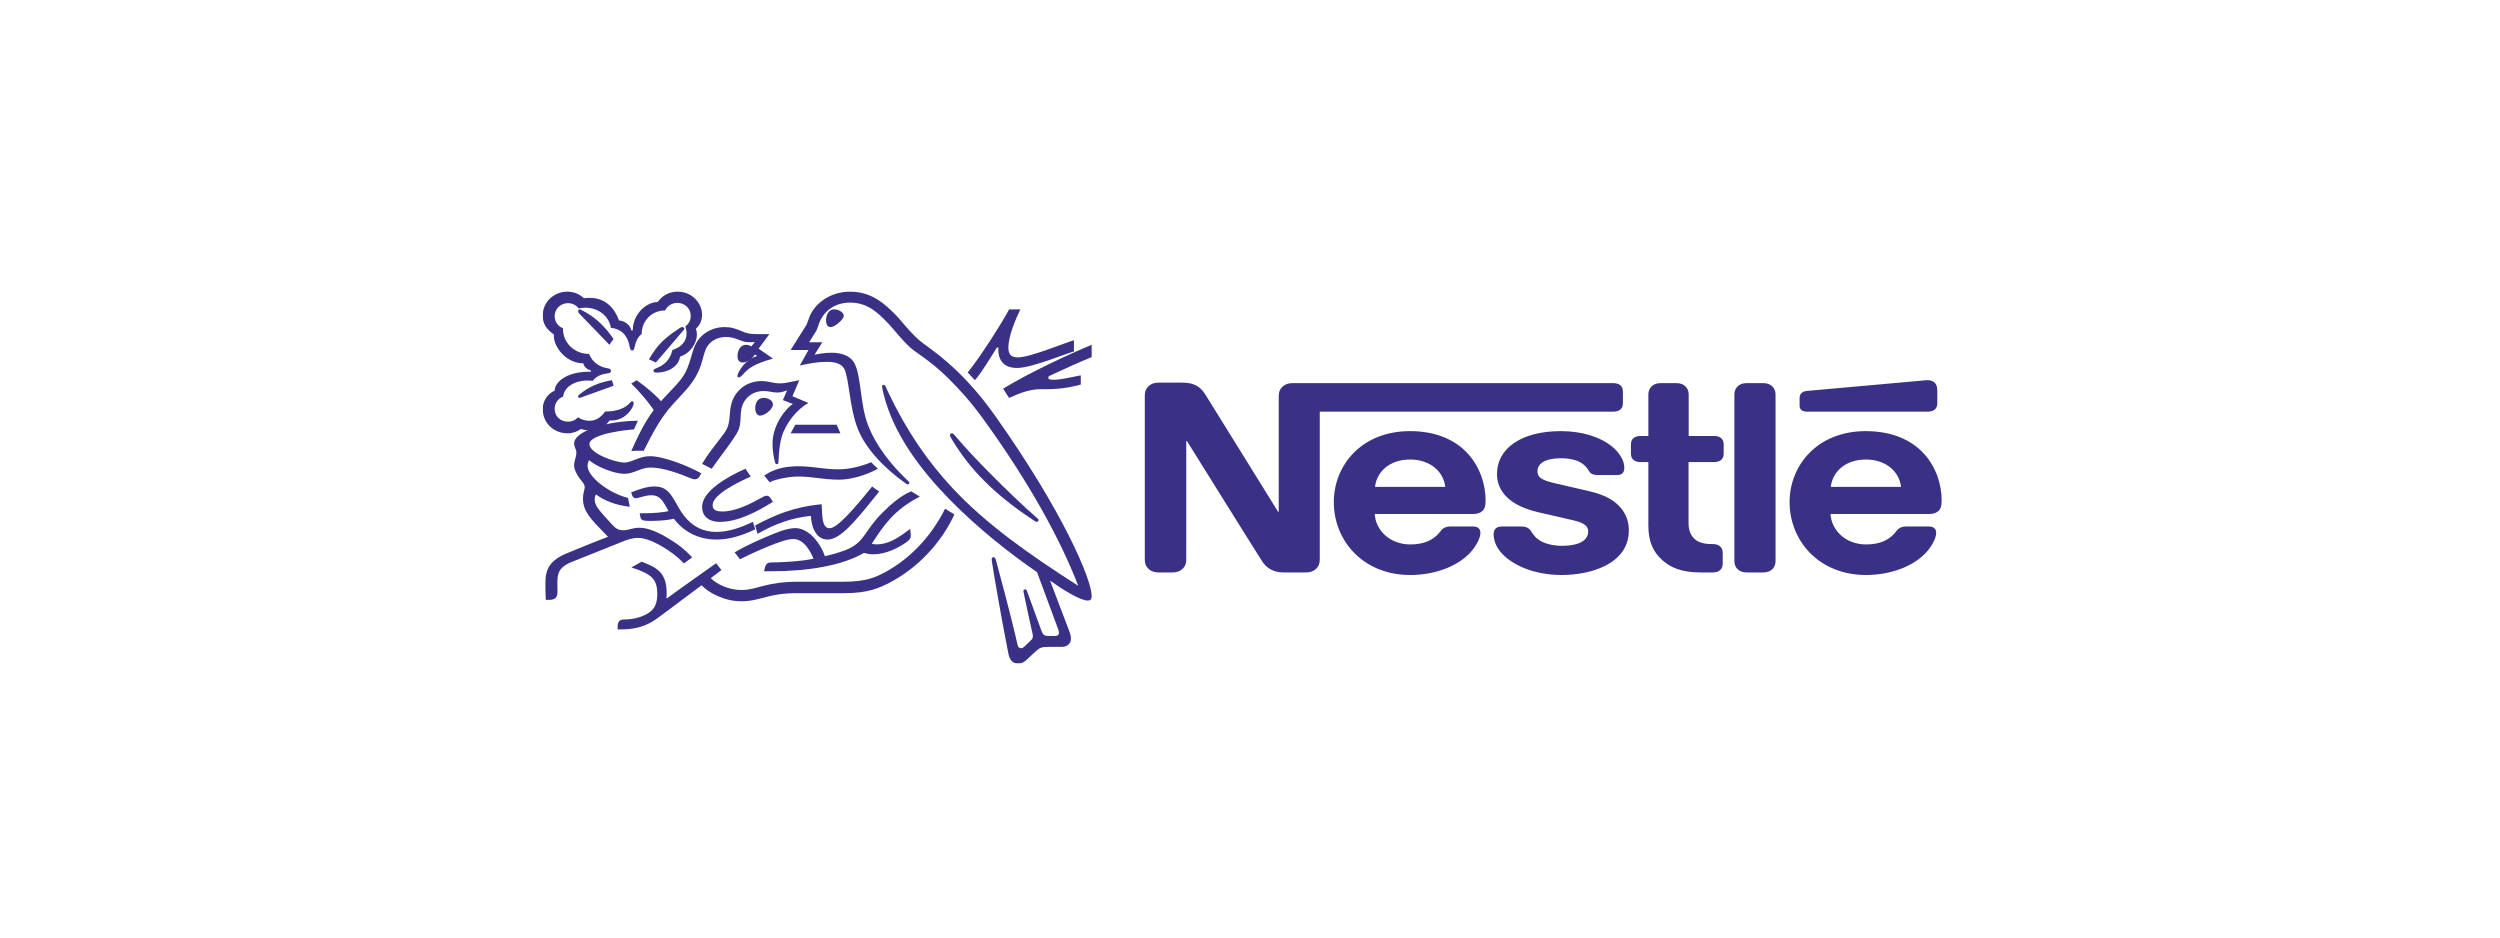 <svg width="160" height="60" viewBox="0 0 160 60" fill="none" xmlns="http://www.w3.org/2000/svg">
<g clip-path="url(#clip0_64_3660)">
<mask id="mask0_64_3660" style="mask-type:luminance" maskUnits="userSpaceOnUse" x="-235" y="0" width="380" height="449">
<path d="M-235 448.2H144.667V0.533H-235V448.2Z" fill="white"/>
</mask>
<g mask="url(#mask0_64_3660)">
<path d="M82.037 24.79C81.91 24.928 81.839 25.083 81.839 25.352V32.75H81.794C81.794 32.75 77.324 25.531 77.108 25.197C76.955 24.96 76.784 24.798 76.559 24.675C76.334 24.561 76.1 24.488 75.65 24.488H74.175C73.833 24.488 73.618 24.594 73.465 24.757C73.339 24.895 73.267 25.05 73.267 25.319V35.806C73.267 36.075 73.339 36.23 73.465 36.368C73.618 36.531 73.833 36.637 74.175 36.637H75.012C75.353 36.637 75.57 36.531 75.722 36.368C75.848 36.23 75.92 36.075 75.92 35.806V28.228H75.965C75.965 28.228 80.606 35.675 80.796 35.952C81.056 36.343 81.497 36.637 82.126 36.637H83.557C83.898 36.637 84.115 36.531 84.267 36.368C84.393 36.23 84.465 36.075 84.465 35.806V26.346H103.255C103.444 26.346 103.588 26.297 103.696 26.216C103.813 26.117 103.867 25.987 103.867 25.792V25.075C103.867 24.879 103.813 24.748 103.696 24.651C103.588 24.57 103.444 24.52 103.255 24.52H82.747C82.406 24.52 82.189 24.627 82.037 24.79ZM90.24 27.592C87.118 27.592 85.364 29.801 85.364 32.131C85.364 34.616 87.245 36.8 90.258 36.8C91.76 36.8 93.235 36.287 94.08 35.382C94.449 34.991 94.746 34.445 94.746 34.111C94.746 33.997 94.719 33.899 94.647 33.826C94.575 33.744 94.467 33.695 94.278 33.695H92.83C92.542 33.695 92.344 33.793 92.201 33.989C91.778 34.551 91.166 34.844 90.267 34.844C88.917 34.844 88.045 33.915 87.982 32.897H94.243C94.521 32.897 94.719 32.84 94.854 32.718C95.007 32.587 95.079 32.4 95.079 32.049C95.079 30.982 94.71 29.874 93.937 29.026C93.145 28.171 91.94 27.592 90.24 27.592ZM99.891 27.592C97.427 27.592 95.808 28.652 95.808 30.346C95.808 30.949 96.05 31.438 96.446 31.821C96.905 32.27 97.562 32.579 98.515 32.799L100.575 33.272C101.141 33.402 101.645 33.557 101.645 34.005C101.645 34.698 100.835 34.934 99.972 34.934C99.549 34.934 99.109 34.861 98.748 34.698C98.497 34.583 98.281 34.42 98.128 34.2C97.993 34.013 97.948 33.874 97.741 33.769C97.615 33.703 97.462 33.695 97.256 33.695H96.14C95.897 33.695 95.781 33.761 95.7 33.85C95.619 33.94 95.591 34.07 95.591 34.2C95.591 34.526 95.718 34.934 96.015 35.3C96.698 36.131 98.128 36.8 99.954 36.8C101.753 36.8 104.245 36.123 104.245 33.94C104.245 33.378 104.064 32.897 103.732 32.506C103.309 32.009 102.707 31.666 101.681 31.43L99.639 30.957C98.794 30.762 98.398 30.623 98.398 30.151C98.398 29.695 98.848 29.328 99.891 29.328C100.503 29.328 101.06 29.45 101.42 29.793C101.717 30.078 101.663 30.224 101.897 30.338C102.041 30.404 102.202 30.404 102.455 30.404H103.471C103.633 30.404 103.75 30.379 103.839 30.289C103.912 30.216 103.957 30.102 103.957 29.915C103.957 29.491 103.651 28.945 103.111 28.529C102.392 27.967 101.259 27.592 99.891 27.592ZM105.495 27.902H104.991C104.802 27.902 104.658 27.951 104.551 28.032C104.433 28.13 104.379 28.261 104.379 28.456V29.018C104.379 29.214 104.433 29.344 104.551 29.442C104.658 29.524 104.802 29.573 104.991 29.573H105.495V33.638C105.495 34.681 105.81 35.333 106.394 35.855C106.934 36.335 107.636 36.637 108.859 36.637H109.623C109.812 36.637 109.956 36.588 110.064 36.507C110.181 36.408 110.253 36.278 110.253 36.083V35.374C110.253 35.178 110.181 35.048 110.064 34.95C109.956 34.869 109.812 34.819 109.623 34.819H109.515C109.03 34.819 108.697 34.706 108.472 34.51C108.202 34.282 108.067 33.931 108.067 33.475V29.573H109.705C109.893 29.573 110.037 29.524 110.145 29.442C110.262 29.344 110.316 29.214 110.316 29.018V28.456C110.316 28.261 110.262 28.13 110.145 28.032C110.037 27.951 109.893 27.902 109.705 27.902H108.076V25.246C108.076 25.034 108.004 24.879 107.896 24.757C107.761 24.61 107.573 24.52 107.294 24.52H106.277C105.998 24.52 105.81 24.61 105.674 24.757C105.567 24.879 105.495 25.034 105.495 25.246V27.902ZM111 35.911C111 36.123 111.071 36.278 111.18 36.4C111.314 36.547 111.503 36.637 111.782 36.637H112.852C113.131 36.637 113.32 36.547 113.455 36.4C113.563 36.278 113.635 36.123 113.635 35.911V25.246C113.635 25.034 113.563 24.88 113.455 24.757C113.32 24.61 113.131 24.52 112.852 24.52H111.782C111.503 24.52 111.314 24.61 111.18 24.757C111.071 24.88 111 25.034 111 25.246V35.911ZM88 31.161C88.117 30.159 88.963 29.409 90.249 29.409C91.508 29.409 92.38 30.159 92.498 31.161H88ZM123.376 26.346C123.565 26.346 123.709 26.297 123.817 26.216C123.934 26.117 123.988 25.987 123.988 25.792V25.034C123.988 24.74 123.925 24.594 123.817 24.488C123.718 24.39 123.556 24.333 123.376 24.333C123.232 24.333 123.089 24.349 122.846 24.374L115.667 25.017C115.461 25.034 115.362 25.091 115.29 25.164C115.209 25.246 115.173 25.352 115.173 25.498V25.922C115.173 26.085 115.209 26.159 115.272 26.224C115.353 26.305 115.47 26.346 115.632 26.346H123.376ZM119.41 27.592C116.288 27.592 114.534 29.801 114.534 32.131C114.534 34.616 116.415 36.8 119.427 36.8C120.93 36.8 122.405 36.287 123.25 35.382C123.619 34.991 123.916 34.445 123.916 34.111C123.916 33.997 123.889 33.899 123.817 33.826C123.745 33.744 123.637 33.695 123.448 33.695H122C121.712 33.695 121.514 33.793 121.37 33.989C120.948 34.551 120.336 34.844 119.436 34.844C118.087 34.844 117.214 33.915 117.152 32.897H123.43C123.709 32.897 123.907 32.84 124.042 32.718C124.195 32.587 124.267 32.4 124.267 32.049C124.267 30.982 123.898 29.874 123.124 29.026C122.333 28.171 121.11 27.592 119.41 27.592ZM117.17 31.161C117.287 30.159 118.132 29.409 119.419 29.409C120.678 29.409 121.55 30.159 121.667 31.161H117.17Z" fill="#393185"/>
<path d="M63.664 26.577C61.368 23.339 59.351 22.249 58.783 21.735C58.16 21.169 57.685 20.527 57.383 20.218C56.71 19.524 55.839 18.667 54.408 18.667C53.026 18.667 52.112 19.518 51.816 20.253C51.73 20.463 51.662 20.72 51.6 20.813C51.464 21.023 50.853 22.009 50.6 22.4H51.742L51.187 23.392C51.834 23.257 52.297 23.158 52.914 23.158C53.464 23.158 53.858 23.281 54.031 23.607C54.352 24.215 54.352 26.052 54.895 27.435C55.401 28.735 56.636 30.007 58.024 30.981C58.042 30.992 58.061 30.998 58.086 30.998C58.154 30.998 58.197 30.952 58.197 30.905C58.197 30.87 58.184 30.847 58.154 30.818C56.993 29.721 56.049 28.508 55.543 27.178C55.043 25.883 55.124 24.062 54.685 23.252C54.395 22.715 53.779 22.575 53.21 22.575C52.754 22.575 52.328 22.663 52.13 22.703L52.63 21.904H51.785C51.964 21.607 52.149 21.332 52.242 21.169C52.322 21.029 52.353 20.854 52.452 20.615C52.772 19.851 53.482 19.366 54.408 19.366C55.568 19.366 56.247 20.072 56.919 20.778C57.228 21.105 57.734 21.788 58.32 22.295C58.721 22.645 59.487 23.036 60.665 24.185C61.344 24.85 62.134 25.713 62.967 26.869C65.948 30.992 67.904 34.627 68.996 37.462L68.978 37.474C65.849 35.467 63.14 33.571 60.956 31.232C59.406 29.569 58.061 27.644 56.888 25.188C56.808 25.025 56.741 24.873 56.667 24.716C56.636 24.652 56.605 24.634 56.555 24.634C56.494 24.634 56.45 24.675 56.45 24.733C56.45 24.797 56.481 24.938 56.549 25.217C57.172 27.761 58.9 30.042 60.746 31.938C62.585 33.822 64.664 35.444 66.373 36.622L67.707 40.227C67.737 40.315 67.774 40.408 67.774 40.495C67.774 40.559 67.756 40.612 67.713 40.647C67.676 40.682 67.627 40.7 67.516 40.7H67.115C66.942 40.7 66.873 40.676 66.811 40.63C66.75 40.583 66.707 40.513 66.676 40.431C66.559 40.093 65.855 38.197 65.72 37.812C65.695 37.742 65.651 37.718 65.602 37.718C65.541 37.718 65.497 37.765 65.497 37.818C65.497 37.864 65.516 37.917 65.547 38.08C65.725 38.944 65.935 39.912 66.022 40.28C66.059 40.448 66.102 40.606 66.102 40.723C66.102 40.827 66.077 40.886 65.985 40.974L65.572 41.37C65.473 41.464 65.417 41.487 65.337 41.487C65.238 41.487 65.158 41.423 65.121 41.259C64.652 39.188 63.942 36.622 63.757 35.91C63.714 35.753 63.683 35.665 63.584 35.665C63.498 35.665 63.467 35.723 63.467 35.793C63.467 35.846 63.479 35.91 63.485 35.957C63.597 36.692 64.047 39.369 64.534 41.814C64.621 42.234 64.788 42.467 65.171 42.467C65.343 42.467 65.509 42.402 65.664 42.263C65.917 42.023 65.991 41.959 66.294 41.679C66.509 41.481 66.657 41.4 67.028 41.4H67.941C68.157 41.4 68.274 41.347 68.379 41.253C68.478 41.166 68.539 41.044 68.539 40.868C68.539 40.688 68.49 40.542 68.422 40.361C68.188 39.766 67.435 37.753 67.213 37.188L67.231 37.176C68.003 37.73 69.126 38.436 69.62 38.436C69.774 38.436 69.867 38.372 69.867 38.144C69.867 37.071 67.978 32.655 63.664 26.577Z" fill="#393185"/>
<path d="M42.573 19.866C42.706 19.581 42.999 19.384 43.349 19.384C43.826 19.384 44.208 19.742 44.208 20.218C44.208 20.496 44.074 20.738 43.864 20.885C43.909 21.047 43.941 21.188 43.941 21.324C43.941 21.843 43.622 22.208 43.037 22.4C42.961 22.715 42.821 22.999 42.591 23.209C42.21 23.567 41.822 23.567 41.822 23.716C41.822 23.797 41.879 23.846 42.038 23.846C42.744 23.846 43.438 23.463 43.521 22.826C44.195 22.604 44.602 21.942 44.602 21.417C44.602 21.281 44.589 21.164 44.532 21.053C44.717 20.879 44.933 20.583 44.933 20.144C44.933 19.761 44.761 19.372 44.456 19.087C44.189 18.833 43.813 18.667 43.374 18.667C42.738 18.667 42.324 19.001 42.089 19.328C41.395 19.328 40.498 20.076 40.498 21.145H40.403C40.339 20.775 39.945 20.527 39.614 20.508C39.347 19.73 38.742 19.062 37.749 19.062C37.635 19.062 37.495 19.069 37.374 19.087C37.082 18.827 36.757 18.667 36.306 18.667C35.44 18.667 34.733 19.341 34.733 20.193C34.733 20.725 34.982 21.089 35.453 21.411C35.453 21.411 35.446 21.479 35.446 21.51C35.446 22.19 36.21 23.253 37.342 23.253C37.342 23.425 37.565 23.661 37.813 23.703V23.79H37.718C36.159 23.79 35.497 24.52 35.497 25.008C35.033 25.193 34.733 25.694 34.733 26.157C34.733 27.078 35.427 27.733 36.344 27.733C36.649 27.733 36.961 27.616 37.177 27.455C37.336 27.51 37.539 27.541 37.749 27.541C38.189 27.541 38.679 27.393 39.022 26.905C39.073 26.911 39.117 26.911 39.169 26.911C39.728 26.911 40.212 26.552 40.467 26.083C40.53 25.966 40.555 25.873 40.555 25.805C40.555 25.737 40.524 25.681 40.454 25.681C40.365 25.681 40.352 25.762 40.193 25.904C39.837 26.219 39.289 26.337 38.729 26.337C38.456 26.726 38.119 26.93 37.73 26.93C37.444 26.93 37.222 26.856 36.992 26.707C36.808 26.905 36.579 26.985 36.356 26.985C35.854 26.985 35.497 26.646 35.497 26.151C35.497 25.805 35.726 25.496 36.044 25.378C36.101 24.767 36.776 24.352 37.616 24.352C37.724 24.352 37.832 24.359 37.947 24.371C38.074 24.174 38.379 23.963 38.812 23.907C38.901 23.895 38.971 23.889 39.022 23.865C39.073 23.84 39.099 23.79 39.099 23.734C39.099 23.685 39.079 23.642 39.029 23.611C38.984 23.586 38.907 23.575 38.819 23.556C38.417 23.481 37.941 23.24 37.699 22.653C36.738 22.653 36.031 21.905 36.031 21.065V21.009C35.713 20.885 35.497 20.589 35.497 20.236C35.497 19.773 35.873 19.402 36.35 19.402C36.636 19.402 36.884 19.538 37.044 19.742C37.177 19.705 37.329 19.693 37.476 19.693C38.189 19.693 38.952 20.131 39.099 20.984C40.015 21.065 40.231 21.819 40.288 22.134C40.32 22.295 40.345 22.431 40.454 22.431C40.568 22.431 40.593 22.307 40.632 22.14C40.702 21.825 40.823 21.572 41.065 21.374C41.065 20.564 41.688 19.866 42.573 19.866Z" fill="#393185"/>
<path d="M43.597 24.253C43.311 24.627 43.105 24.811 42.454 25.512C41.598 26.443 41.148 27.195 40.4 28.867C40.522 28.855 40.699 28.845 40.893 28.845C40.99 28.845 41.069 28.845 41.197 28.85L41.288 28.671C41.707 27.847 42.272 26.733 43.062 25.875L43.336 25.579C44.15 24.705 44.654 24.186 44.97 22.994C45.08 22.571 45.171 22.192 45.481 21.919C45.76 21.674 46.113 21.568 46.471 21.568C46.775 21.568 47 21.635 47.328 21.763C47.626 21.88 47.735 21.902 48.051 21.902C48.161 21.902 48.239 21.897 48.312 21.891L47.887 22.415L48.465 22.788C47.741 22.983 47.359 23.624 47.231 23.919C47.206 23.98 47.195 24.02 47.195 24.059C47.195 24.104 47.219 24.148 47.292 24.148C47.37 24.148 47.431 24.092 47.535 23.98C47.887 23.591 48.167 23.323 49.467 22.95L48.55 22.314L49.242 21.384H48.592C48.179 21.384 47.905 21.379 47.547 21.228C47.06 21.022 46.812 20.933 46.38 20.933C45.852 20.933 45.371 21.106 44.977 21.44C44.52 21.824 44.38 22.337 44.217 22.9C44.089 23.334 43.937 23.814 43.597 24.253Z" fill="#393185"/>
<path d="M46.089 28.069C45.751 28.507 45.289 29.08 44.933 29.688C45.046 29.739 45.42 29.932 45.55 30C45.958 29.409 46.527 28.683 46.9 28.132C47.238 27.632 47.374 27.416 47.398 26.746C47.404 26.633 47.404 26.525 47.415 26.417C47.445 26.071 47.54 25.718 47.883 25.395C48.138 25.151 48.505 25.026 48.873 25.026C49.228 25.026 49.435 25.122 49.743 25.122C49.962 25.122 50.122 25.071 50.264 25.02L50.377 24.98L50.105 25.606L50.744 25.855C50.336 26.099 49.441 27.15 49.441 28.393C49.441 28.842 49.512 29.256 49.613 29.625C49.625 29.665 49.648 29.705 49.714 29.705C49.773 29.705 49.814 29.671 49.82 29.608L49.826 29.478C49.844 29.097 49.873 28.496 50.033 27.956C50.3 27.047 51.017 26.196 51.733 25.787L50.714 25.361L51.153 24.333L50.673 24.43C50.383 24.486 50.17 24.537 49.915 24.537C49.749 24.537 49.56 24.515 49.335 24.463C49.163 24.424 48.979 24.39 48.719 24.39C48.251 24.39 47.747 24.56 47.404 24.878C46.776 25.452 46.74 26.071 46.699 26.622C46.645 27.354 46.503 27.536 46.089 28.069Z" fill="#393185"/>
<path d="M61.065 27.817C61.017 27.759 60.977 27.733 60.922 27.733C60.841 27.733 60.8 27.785 60.8 27.843C60.8 27.933 60.868 28.043 61.038 28.313C61.554 29.142 62.193 29.978 62.981 30.764C63.83 31.618 64.829 32.416 65.896 33.129L66.229 33.348C66.276 33.381 66.31 33.4 66.351 33.4C66.419 33.4 66.467 33.336 66.467 33.284C66.467 33.252 66.453 33.219 66.412 33.187C65.42 32.332 64.353 31.29 63.355 30.287C62.573 29.496 61.772 28.66 61.065 27.817Z" fill="#393185"/>
<path d="M42.085 26.6C42.197 26.479 42.532 26.184 42.667 26.093C42.093 25.339 41.153 24.619 40.743 24.333L40.4 24.551C40.796 24.923 41.459 25.643 42.085 26.6Z" fill="#393185"/>
<path d="M37.069 20.064C37.012 20.002 37 19.963 37 19.916C37 19.862 37.031 19.8 37.101 19.8C37.126 19.8 37.151 19.808 37.183 19.824C37.648 20.056 38.045 20.328 38.398 20.662C38.694 20.941 38.984 21.283 39.267 21.694L39.002 22.067C38.675 21.732 37.617 20.639 37.069 20.064Z" fill="#393185"/>
<path d="M41.975 23.2L41.533 22.997C41.819 22.487 42.172 22.021 42.588 21.67C42.883 21.419 43.162 21.215 43.473 21.013C43.546 20.97 43.587 20.933 43.66 20.933C43.743 20.933 43.8 20.983 43.8 21.032C43.8 21.056 43.783 21.087 43.751 21.123C43.252 21.707 42.278 22.862 41.975 23.2Z" fill="#393185"/>
<path d="M37.234 25.419C37.161 25.449 37.128 25.467 37.089 25.467C37.028 25.467 37 25.413 37 25.372C37 25.331 37.017 25.307 37.056 25.271C37.739 24.705 38.339 24.481 39.167 24.333L39.267 24.688L37.234 25.419Z" fill="#393185"/>
<path d="M52.867 20.499C52.867 20.249 52.978 19.8 53.381 19.8C53.517 19.8 53.647 19.835 53.752 19.893C53.901 19.971 54 20.085 54 20.206C54 20.335 53.888 20.463 53.721 20.62C53.548 20.783 53.325 20.933 53.145 20.933C52.929 20.933 52.867 20.698 52.867 20.499Z" fill="#393185"/>
<path d="M47.2 22.785C47.2 22.442 47.385 22.067 47.742 22.067C47.898 22.067 48.084 22.138 48.219 22.283C48.298 22.362 48.333 22.449 48.333 22.538C48.333 22.73 48.169 22.912 47.977 23.04C47.827 23.136 47.67 23.2 47.535 23.2C47.314 23.2 47.2 23.047 47.2 22.785Z" fill="#393185"/>
<path d="M48.334 26.127C48.334 26.049 48.341 25.956 48.371 25.863C48.432 25.661 48.56 25.467 48.877 25.467C49.021 25.467 49.179 25.505 49.308 25.599C49.421 25.677 49.467 25.777 49.467 25.878C49.467 26.212 48.923 26.6 48.651 26.6C48.454 26.6 48.334 26.406 48.334 26.127Z" fill="#393185"/>
<path d="M46.077 33.4C45.286 33.4 44.933 32.975 44.933 32.438C44.933 31.494 46.394 30.572 47.707 30L48.048 30.498C47.238 30.863 45.608 31.648 45.608 32.325C45.608 32.563 45.731 32.736 46.224 32.736C47.08 32.736 48.001 32.264 48.851 31.793C48.915 31.76 48.992 31.727 49.062 31.727C49.173 31.727 49.244 31.767 49.326 31.899L49.467 32.118C48.476 32.736 47.238 33.4 46.077 33.4Z" fill="#393185"/>
<path d="M48.184 33.396C47.394 33.785 46.574 34.044 45.85 34.044C45.042 34.044 44.325 33.738 43.726 32.943C43.475 32.607 43.278 32.186 43.038 31.812C42.752 31.37 42.44 31.133 41.896 31.133C41.399 31.133 40.914 31.312 40.4 31.507L40.424 31.607C40.466 31.77 40.538 31.886 40.711 31.886C40.789 31.886 40.867 31.855 40.909 31.844C41.196 31.765 41.405 31.696 41.699 31.696C42.147 31.696 42.362 31.928 42.667 32.496L42.781 32.707C42.47 32.802 41.74 32.849 41.196 32.849H40.939L40.981 33.075C40.998 33.17 41.041 33.249 41.13 33.286C41.237 33.333 41.393 33.339 41.663 33.339C42.344 33.339 42.841 33.265 43.128 33.201C43.864 34.165 44.875 34.533 45.85 34.533C46.682 34.533 47.526 34.265 48.334 33.876L48.184 33.396Z" fill="#393185"/>
<path d="M48.48 34.167L48.334 33.624C49.596 32.969 50.749 32.444 52.588 32.272C52.625 32.951 52.576 33.807 53.097 33.807C53.575 33.807 54.617 32.62 55.819 31.133C55.93 31.234 56.107 31.34 56.267 31.458L55.96 31.841C54.789 33.294 53.79 34.533 52.968 34.533C52.202 34.533 51.913 33.665 51.901 33.016C50.731 33.128 49.627 33.506 48.48 34.167Z" fill="#393185"/>
<path d="M65.131 22.874C64.667 22.874 64.536 22.617 64.536 22.252C64.536 21.499 65.006 20.416 65.304 19.8H64.583C64.208 20.53 62.731 22.868 61.933 23.837L62.392 24.333C62.821 23.855 63.291 23.042 63.803 22.24H63.898C63.898 22.282 63.893 22.33 63.893 22.372C63.893 23.048 64.238 23.55 65.089 23.55C65.613 23.55 66.435 23.287 67.209 23.024C67.852 22.802 68.442 22.575 68.733 22.492V21.774C68.4 21.875 67.721 22.139 67.018 22.384C66.28 22.641 65.554 22.874 65.131 22.874Z" fill="#393185"/>
<path d="M67.223 24.028C67.914 23.699 69.152 23.144 69.867 22.854V22.067C68.433 22.66 65.916 23.828 64.2 24.873C64.246 24.937 64.546 25.408 64.58 25.467C65.305 25.131 65.957 24.911 66.544 24.911C67.368 24.911 68.041 24.911 69.17 24.614V24.021C68.537 24.151 67.863 24.305 67.425 24.305C67.166 24.305 67.091 24.266 67.091 24.17C67.091 24.112 67.125 24.073 67.223 24.028Z" fill="#393185"/>
</g>
<path d="M50.9 27.184L50.6 27.733H53.785L53.549 27.184H50.9Z" fill="#393185"/>
<path d="M39.941 30.323C40.278 30.323 40.552 30.216 40.814 30.115C41.063 30.019 41.312 29.923 41.649 29.923C42.447 29.923 43.431 30.293 44.298 30.645C44.348 30.663 44.404 30.675 44.459 30.675C44.597 30.675 44.703 30.615 44.771 30.49L44.884 30.293C43.93 29.762 42.409 29.196 41.618 29.196C41.257 29.196 40.994 29.286 40.745 29.38C40.465 29.488 40.222 29.602 39.966 29.602C39.337 29.602 37.723 29.005 37.723 28.427C37.723 27.747 40.29 27.485 40.571 27.485L40.826 26.93C38.963 26.93 36.744 27.556 36.744 28.385C36.744 28.624 36.887 28.743 36.887 28.963C36.887 29.261 36.744 29.464 36.744 29.798C36.744 30.019 36.881 30.299 37.043 30.544C37.217 30.8 37.423 30.967 37.423 31.182C37.423 31.343 37.311 31.534 37.311 31.91C37.311 32.715 37.791 33.204 38.726 34.164L38.913 34.355C38.14 34.641 36.7 35.238 36.364 35.374C35.198 35.84 34.906 36.406 34.906 37.301C34.906 37.647 34.906 38.04 34.93 38.392H35.154C35.622 38.392 35.678 38.124 35.678 37.868C35.678 37.695 35.672 37.498 35.672 37.283C35.678 36.788 35.697 36.347 36.532 35.989C36.869 35.846 38.52 35.202 39.748 34.701C40.109 34.551 40.446 34.426 40.82 34.426C41.237 34.426 41.717 34.599 42.316 34.939C42.821 35.225 43.351 35.613 43.768 36.06L44.298 35.673C43.843 35.16 43.214 34.701 42.584 34.343C41.954 33.985 41.394 33.776 40.92 33.776C40.714 33.776 40.546 33.812 40.403 33.848C40.234 33.89 40.078 33.937 39.879 33.937C39.649 33.937 39.455 33.884 39.174 33.573C39.068 33.46 38.395 32.727 38.252 32.512C38.184 32.411 38.059 32.208 38.059 31.969C38.059 31.868 38.078 31.749 38.14 31.641C38.719 32.071 39.437 32.333 40.309 32.434L40.191 31.868C38.938 31.552 37.604 30.496 37.604 29.817C37.604 29.673 37.641 29.572 37.698 29.447C38.184 29.876 39.324 30.323 39.941 30.323Z" fill="#393185"/>
<path d="M48.91 30.431C49.695 29.9 50.505 29.84 51.16 29.84C51.553 29.84 52.013 29.894 52.5 29.953C52.892 30.001 53.247 30.037 53.671 30.037C54.525 30.037 55.385 29.739 55.759 29.583C55.865 29.709 56.046 29.876 56.19 29.995C56.009 30.103 54.862 30.698 53.69 30.698C53.173 30.698 52.681 30.64 52.257 30.586C51.883 30.538 51.478 30.496 51.085 30.496C50.655 30.496 49.788 30.615 49.253 30.86L48.91 30.431Z" fill="#393185"/>
<path d="M60.484 32.56C59.549 34.444 58.127 35.816 56.669 36.609C55.977 36.985 55.354 37.23 54.008 37.23H51.097C50.057 37.23 49.403 37.361 48.892 37.486C48.342 37.623 47.994 37.76 47.439 37.76C46.616 37.76 45.856 37.372 45.488 37.003L46.174 36.484L45.831 36.048C45.632 36.186 43.195 37.909 42.683 38.297L42.652 38.279C42.665 38.16 42.665 38.053 42.665 37.945C42.665 36.633 42.029 36.317 41.063 35.947L40.409 36.317C41.736 36.74 42.066 37.08 42.066 38.028C42.066 38.78 41.786 39.078 41.381 39.305C40.963 39.538 40.446 39.645 39.991 39.645C39.798 39.645 39.711 39.68 39.642 39.746C39.567 39.818 39.53 39.925 39.53 40.074V40.283H39.686C40.521 40.283 41.294 40.158 42.141 39.519L44.903 37.456C45.295 37.886 46.286 38.482 47.458 38.482C48.118 38.482 48.542 38.327 49.153 38.178C49.627 38.064 50.088 37.963 51.097 37.963H54.02C55.517 37.963 56.24 37.664 57.037 37.236C58.77 36.305 60.247 34.731 61.082 32.923C60.864 32.792 60.658 32.673 60.484 32.56Z" fill="#393185"/>
<path d="M55.791 34.802C56.545 33.645 57.218 32.619 58.869 31.785C58.695 31.683 58.446 31.528 58.314 31.445C57.673 31.713 57.037 32.249 56.495 32.792C55.248 34.033 55.36 34.748 54.045 35.232C53.715 35.351 53.31 35.482 52.792 35.596C52.487 34.695 51.721 33.8 50.91 33.8C50.349 33.8 49.701 34.08 48.953 34.397C48.075 34.766 47.271 35.19 47.015 35.351L47.358 35.792C47.62 35.654 48.374 35.297 49.128 34.987C49.782 34.718 50.375 34.498 50.773 34.498C51.415 34.498 51.833 35.196 52.064 35.756C51.222 35.947 49.838 35.995 49.421 35.995C49.228 35.995 49.159 36.024 49.09 36.078C49.028 36.132 48.978 36.227 48.947 36.358L48.898 36.561H49.346C51.677 36.561 53.877 36.21 55.292 35.387C55.492 35.441 55.666 35.476 55.89 35.476C56.7 35.476 57.535 35.053 58.059 34.665C58.246 34.528 58.29 34.402 58.29 34.265C58.29 34.2 58.283 34.14 58.277 34.08L58.252 33.848C57.504 34.414 56.881 34.838 56.109 34.838C55.971 34.838 55.872 34.826 55.791 34.802Z" fill="#393185"/>
</g>
<defs>
<clipPath id="clip0_64_3660">
<rect width="90.667" height="24.933" fill="white" transform="translate(34.733 17.533)"/>
</clipPath>
</defs>
</svg>
